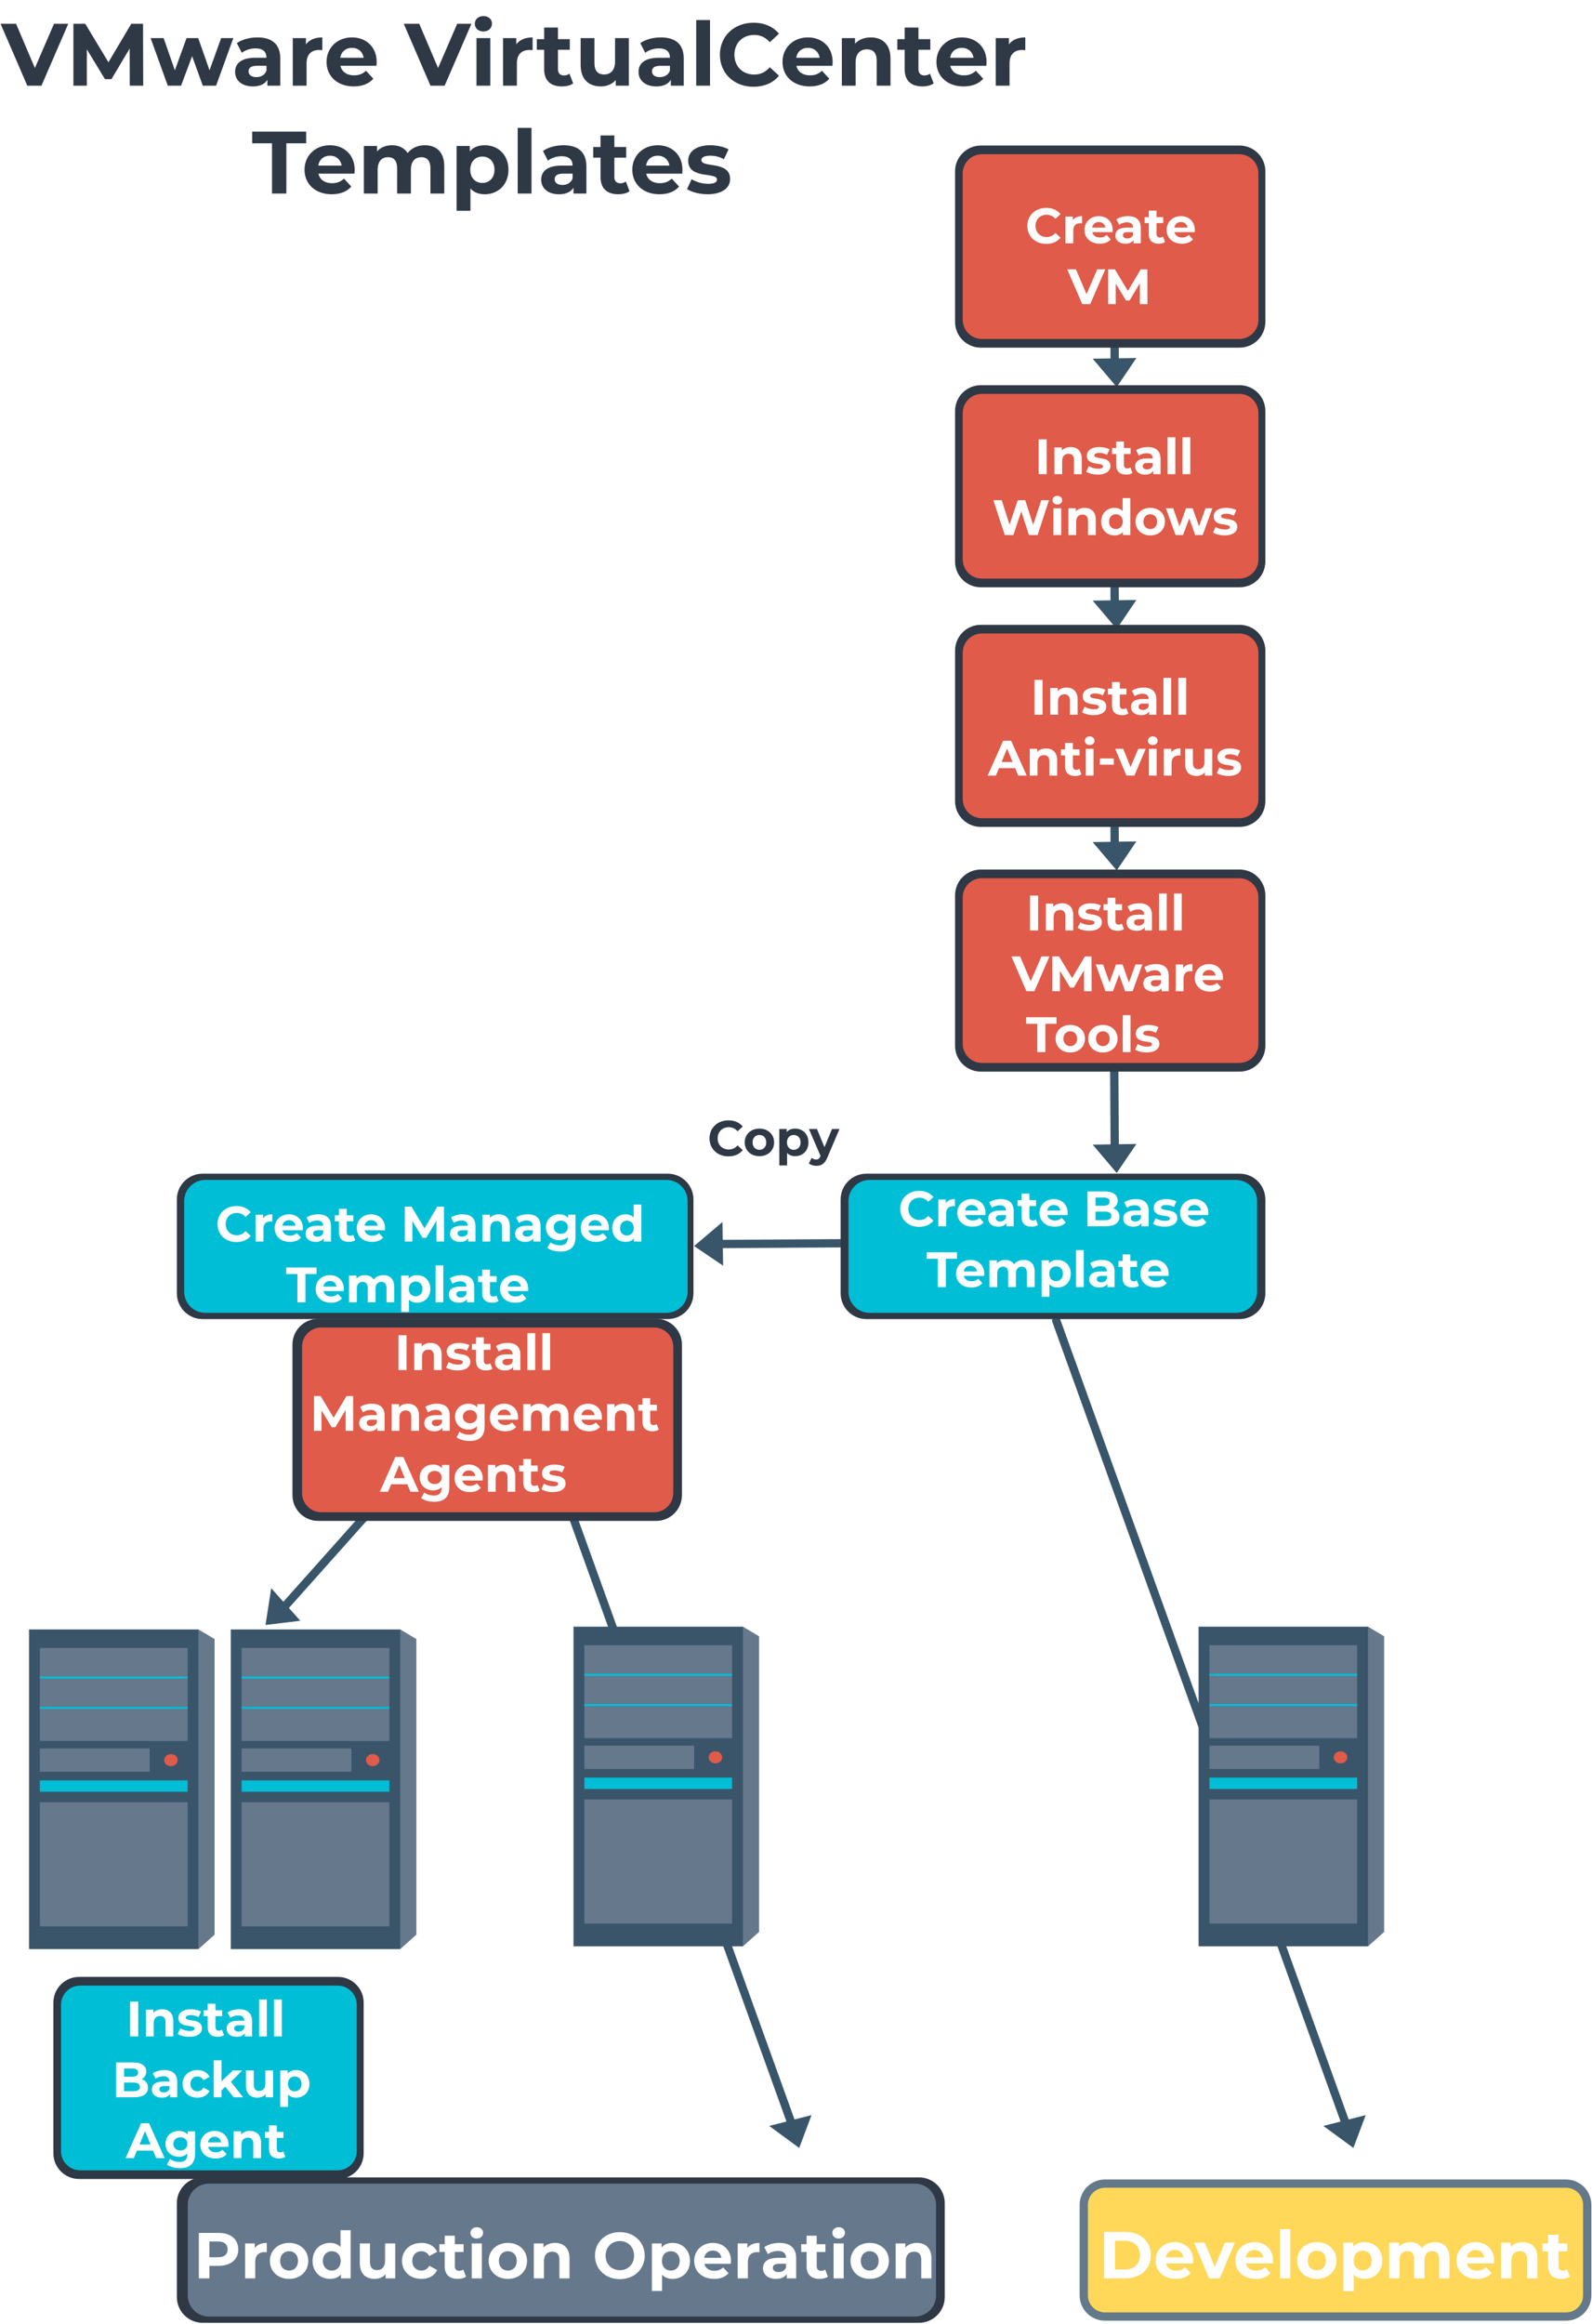 <svg width="1152" height="1681" fill="none" xmlns="http://www.w3.org/2000/svg"><path fill="#fff" d="M0 0h1152v1681H0z"/><path d="M652.758 899.012l-136.16.84" stroke="#39556A" stroke-width="6" stroke-linecap="round" stroke-linejoin="round"/><path d="M523.26 915.51l-.47-31.6-20.54 17.4 21.01 14.2z" fill="#39556A"/><path d="M764.297 955.129l211 585.001" stroke="#39556A" stroke-width="6" stroke-linecap="round" stroke-linejoin="round"/><path d="M988.247 1529.91l-30.63 7.83 21.71 15.92 8.92-23.75z" fill="#39556A"/><path d="M363.297 955.129l211 585.001" stroke="#39556A" stroke-width="6" stroke-linecap="round" stroke-linejoin="round"/><path d="M587.237 1529.91l-30.62 7.83 21.71 15.92 8.91-23.75z" fill="#39556A"/><path d="M329.978 1023.11l-127.49 142.83" stroke="#39556A" stroke-width="6" stroke-linecap="round" stroke-linejoin="round"/><path d="M217.319 1172.34l-21.06-23.57-4.13 26.6 25.19-3.03z" fill="#39556A"/><path d="M805.797 304.461l.83 136.17" stroke="#39556A" stroke-width="6" stroke-linecap="round" stroke-linejoin="round"/><path d="M822.297 433.961l-31.609.48 17.4 20.54 14.209-21.02z" fill="#39556A"/><path d="M805.797 129.461l.83 136.17" stroke="#39556A" stroke-width="6" stroke-linecap="round" stroke-linejoin="round"/><path d="M822.297 258.961l-31.609.48 17.4 20.54 14.209-21.02z" fill="#39556A"/><path d="M805.797 479.129l.83 136.16" stroke="#39556A" stroke-width="6" stroke-linecap="round" stroke-linejoin="round"/><path d="M896.988 278.621h-187.24c-10.3 0-18.65 8.35-18.65 18.65v108.88c0 10.3 8.35 18.65 18.65 18.65h187.24c10.3 0 18.65-8.35 18.65-18.65v-108.88c0-10.3-8.35-18.65-18.65-18.65z" fill="#2F3845"/><path d="M896.719 284.891h-186.18c-7.682 0-13.91 6.227-13.91 13.91v105.81c0 7.682 6.228 13.91 13.91 13.91h186.18c7.682 0 13.91-6.228 13.91-13.91v-105.81c0-7.683-6.228-13.91-13.91-13.91z" fill="#E05B49"/><path d="M896.988 105.281h-187.24c-10.3 0-18.65 8.35-18.65 18.65v108.88c0 10.3 8.35 18.65 18.65 18.65h187.24c10.3 0 18.65-8.35 18.65-18.65v-108.88c0-10.3-8.35-18.65-18.65-18.65z" fill="#2F3845"/><path d="M896.719 111.559h-186.18c-7.682 0-13.91 6.227-13.91 13.91v105.81c0 7.682 6.228 13.91 13.91 13.91h186.18c7.682 0 13.91-6.228 13.91-13.91v-105.81c0-7.683-6.228-13.91-13.91-13.91z" fill="#E05B49"/><path d="M989.918 1407.83l11.672-10.42-5.832-7.6-11.75 7.9 5.91 10.12zM989.918 1176.61l11.672 6.95-7.372 6.45-10.21-3.32 5.91-10.08z" fill="#66788C"/><path d="M1001.59 1183.56H879v213.86h122.59v-213.86z" fill="#66788C"/><path d="M989.918 1176.61h-122.59v231.23h122.59v-231.23z" fill="#3A556A"/><path d="M982.06 1190.01H875.18v67.26h106.88v-67.26z" fill="#66788C"/><path d="M982.06 1210.64H875.18v1.5h106.88v-1.5zM982.06 1232.58H875.18v1.5h106.88v-1.5z" fill="#00BED6"/><path d="M970.021 1275.48c2.695 0 4.88-1.95 4.88-4.36s-2.185-4.36-4.88-4.36c-2.696 0-4.88 1.95-4.88 4.36s2.184 4.36 4.88 4.36z" fill="#E05B4A"/><path d="M954.62 1262.71h-79.44v16.82h79.44v-16.82zM982.06 1301.6H875.18v89.72h106.88v-89.72z" fill="#66788C"/><path d="M982.06 1285.78H875.18v8.22h106.88v-8.22z" fill="#00BED6"/><path d="M537.59 1407.83l11.67-10.42-5.83-7.6-11.75 7.9 5.91 10.12zM537.59 1176.61l11.67 6.95-7.37 6.45-10.21-3.32 5.91-10.08z" fill="#66788C"/><path d="M549.27 1183.56H426.68v213.86h122.59v-213.86z" fill="#66788C"/><path d="M537.59 1176.61H415v231.23h122.59v-231.23z" fill="#3A556A"/><path d="M529.739 1190.01h-106.88v67.26h106.88v-67.26z" fill="#66788C"/><path d="M529.739 1210.64h-106.88v1.5h106.88v-1.5zM529.739 1232.58h-106.88v1.5h106.88v-1.5z" fill="#00BED6"/><path d="M517.689 1275.48c2.695 0 4.88-1.95 4.88-4.36s-2.185-4.36-4.88-4.36c-2.696 0-4.88 1.95-4.88 4.36s2.184 4.36 4.88 4.36z" fill="#E05B4A"/><path d="M502.299 1262.71h-79.44v16.82h79.44v-16.82zM529.739 1301.6h-106.88v89.72h106.88v-89.72z" fill="#66788C"/><path d="M529.739 1285.78h-106.88v8.22h106.88v-8.22z" fill="#00BED6"/><path d="M289.59 1409.83l11.67-10.42-5.83-7.6-11.75 7.9 5.91 10.12zM289.59 1178.61l11.67 6.95-7.37 6.45-10.21-3.32 5.91-10.08z" fill="#66788C"/><path d="M301.27 1185.56H178.68v213.86h122.59v-213.86z" fill="#66788C"/><path d="M289.59 1178.61H167v231.23h122.59v-231.23z" fill="#3A556A"/><path d="M281.739 1192.01h-106.88v67.26h106.88v-67.26z" fill="#66788C"/><path d="M281.739 1212.64h-106.88v1.5h106.88v-1.5zM281.739 1234.58h-106.88v1.5h106.88v-1.5z" fill="#00BED6"/><path d="M269.689 1277.48c2.695 0 4.88-1.95 4.88-4.36s-2.185-4.36-4.88-4.36c-2.696 0-4.88 1.95-4.88 4.36s2.184 4.36 4.88 4.36z" fill="#E05B4A"/><path d="M254.299 1264.71h-79.44v16.82h79.44v-16.82zM281.739 1303.6h-106.88v89.72h106.88v-89.72z" fill="#66788C"/><path d="M281.739 1287.78h-106.88v8.22h106.88v-8.22z" fill="#00BED6"/><path d="M143.59 1409.83l11.68-10.42-5.84-7.6-11.75 7.9 5.91 10.12zM143.59 1178.61l11.68 6.95-7.38 6.45-10.21-3.32 5.91-10.08z" fill="#66788C"/><path d="M155.27 1185.56H32.68v213.86h122.59v-213.86z" fill="#66788C"/><path d="M143.59 1178.61H21v231.23h122.59v-231.23z" fill="#3A556A"/><path d="M135.739 1192.01H28.859v67.26h106.88v-67.26z" fill="#66788C"/><path d="M135.739 1212.64H28.859v1.5h106.88v-1.5zM135.739 1234.58H28.859v1.5h106.88v-1.5z" fill="#00BED6"/><path d="M123.689 1277.48c2.695 0 4.88-1.95 4.88-4.36s-2.185-4.36-4.88-4.36c-2.696 0-4.88 1.95-4.88 4.36s2.184 4.36 4.88 4.36z" fill="#E05B4A"/><path d="M108.299 1264.71h-79.44v16.82h79.44v-16.82zM135.739 1303.6H28.859v89.72h106.88v-89.72z" fill="#66788C"/><path d="M135.739 1287.78H28.859v8.22h106.88v-8.22z" fill="#00BED6"/><path d="M757.048 176.432c4.392 0 8.028-1.584 10.404-4.5l-3.744-3.456c-1.692 1.98-3.816 2.988-6.336 2.988-4.716 0-8.064-3.312-8.064-8.064 0-4.752 3.348-8.064 8.064-8.064 2.52 0 4.644 1.008 6.336 2.952l3.744-3.456c-2.376-2.88-6.012-4.464-10.368-4.464-7.848 0-13.68 5.436-13.68 13.032s5.832 13.032 13.644 13.032zm19.31-17.244v-2.556h-5.364V176h5.616v-9.144c0-3.708 2.052-5.4 5.148-5.4.432 0 .792.036 1.26.072v-5.184c-2.988 0-5.292.972-6.66 2.844zm28.796 7.2c0-6.228-4.392-10.044-10.08-10.044-5.904 0-10.332 4.176-10.332 9.972 0 5.76 4.356 9.972 11.052 9.972 3.492 0 6.192-1.08 7.992-3.132l-2.988-3.24c-1.332 1.26-2.808 1.872-4.86 1.872-2.952 0-5.004-1.476-5.544-3.888h14.652c.036-.468.108-1.08.108-1.512zm-10.044-5.796c2.52 0 4.356 1.584 4.752 4.032h-9.54c.396-2.484 2.232-4.032 4.788-4.032zm21.067-4.248c-3.096 0-6.228.828-8.352 2.34l2.016 3.924c1.404-1.116 3.528-1.8 5.58-1.8 3.024 0 4.464 1.404 4.464 3.816h-4.464c-5.904 0-8.316 2.376-8.316 5.796 0 3.348 2.7 5.868 7.236 5.868 2.844 0 4.86-.936 5.904-2.7V176h5.256v-11.052c0-5.868-3.42-8.604-9.324-8.604zm-.432 16.164c-1.98 0-3.168-.936-3.168-2.34 0-1.296.828-2.268 3.456-2.268h3.852v1.98c-.648 1.764-2.268 2.628-4.14 2.628zm25.819-1.404c-.612.468-1.44.72-2.268.72-1.512 0-2.412-.9-2.412-2.556v-7.884h4.824v-4.32h-4.824v-4.716h-5.616v4.716h-2.988v4.32h2.988v7.956c0 4.608 2.664 6.948 7.236 6.948 1.728 0 3.42-.396 4.572-1.224l-1.512-3.96zm23.039-4.716c0-6.228-4.392-10.044-10.08-10.044-5.904 0-10.332 4.176-10.332 9.972 0 5.76 4.356 9.972 11.052 9.972 3.492 0 6.192-1.08 7.992-3.132l-2.988-3.24c-1.332 1.26-2.808 1.872-4.86 1.872-2.952 0-5.004-1.476-5.544-3.888h14.652c.036-.468.108-1.08.108-1.512zm-10.044-5.796c2.52 0 4.356 1.584 4.752 4.032h-9.54c.396-2.484 2.232-4.032 4.788-4.032zM794.006 194.8l-7.776 18-7.668-18h-6.3l10.872 25.2h5.76l10.908-25.2h-5.796zM830.31 220l-.072-25.2h-4.788l-9.288 15.66-9.432-15.66h-4.824V220h5.472v-14.796l7.38 12.132h2.628l7.416-12.456.036 15.12h5.472zM751.574 343h5.832v-25.2h-5.832V343zm23.188-19.656c-2.628 0-4.896.9-6.408 2.556v-2.268h-5.364V343h5.616v-9.576c0-3.564 1.944-5.22 4.644-5.22 2.484 0 3.924 1.44 3.924 4.572V343h5.616v-11.088c0-5.904-3.456-8.568-8.028-8.568zm19.635 19.944c5.796 0 9.144-2.556 9.144-6.156 0-7.632-11.7-4.428-11.7-7.74 0-1.008 1.08-1.8 3.6-1.8 1.764 0 3.672.36 5.58 1.44l1.872-3.996c-1.836-1.08-4.788-1.692-7.452-1.692-5.652 0-8.964 2.592-8.964 6.264 0 7.74 11.7 4.5 11.7 7.668 0 1.08-.972 1.764-3.564 1.764-2.376 0-5.004-.756-6.732-1.872l-1.872 4.032c1.8 1.188 5.112 2.088 8.388 2.088zm23.589-5.184c-.612.468-1.44.72-2.268.72-1.512 0-2.412-.9-2.412-2.556v-7.884h4.824v-4.32h-4.824v-4.716h-5.616v4.716h-2.988v4.32h2.988v7.956c0 4.608 2.664 6.948 7.236 6.948 1.728 0 3.42-.396 4.572-1.224l-1.512-3.96zm12.477-14.76c-3.096 0-6.228.828-8.352 2.34l2.016 3.924c1.404-1.116 3.528-1.8 5.58-1.8 3.024 0 4.464 1.404 4.464 3.816h-4.464c-5.904 0-8.316 2.376-8.316 5.796 0 3.348 2.7 5.868 7.236 5.868 2.844 0 4.86-.936 5.904-2.7V343h5.256v-11.052c0-5.868-3.42-8.604-9.324-8.604zm-.432 16.164c-1.98 0-3.168-.936-3.168-2.34 0-1.296.828-2.268 3.456-2.268h3.852v1.98c-.648 1.764-2.268 2.628-4.14 2.628zM844.869 343h5.616v-26.712h-5.616V343zm10.828 0h5.616v-26.712h-5.616V343zm-102.201 18.8l-5.868 17.856-5.76-17.856h-5.4l-5.94 17.712-5.688-17.712h-6.048l8.28 25.2h6.228l5.724-17.064L744.568 387h6.264l8.244-25.2h-5.58zm11.599 3.132c2.088 0 3.492-1.368 3.492-3.24 0-1.728-1.404-3.024-3.492-3.024s-3.492 1.368-3.492 3.132 1.404 3.132 3.492 3.132zM762.287 387h5.616v-19.368h-5.616V387zm22.6-19.656c-2.628 0-4.896.9-6.408 2.556v-2.268h-5.364V387h5.616v-9.576c0-3.564 1.944-5.22 4.644-5.22 2.484 0 3.924 1.44 3.924 4.572V387h5.616v-11.088c0-5.904-3.456-8.568-8.028-8.568zm27.442-7.056v9.396c-1.404-1.584-3.42-2.34-5.796-2.34-5.472 0-9.684 3.888-9.684 9.972s4.212 9.972 9.684 9.972c2.592 0 4.644-.828 6.048-2.52V387h5.364v-26.712h-5.616zm-4.824 22.392c-2.808 0-4.968-2.016-4.968-5.364s2.16-5.364 4.968-5.364c2.772 0 4.932 2.016 4.932 5.364s-2.16 5.364-4.932 5.364zm24.854 4.608c6.156 0 10.62-4.14 10.62-9.972s-4.464-9.972-10.62-9.972c-6.156 0-10.656 4.14-10.656 9.972s4.5 9.972 10.656 9.972zm0-4.608c-2.808 0-4.968-2.016-4.968-5.364s2.16-5.364 4.968-5.364 4.932 2.016 4.932 5.364-2.124 5.364-4.932 5.364zm39.982-15.048l-4.716 13.104-4.608-13.104h-4.752l-4.752 13.104-4.572-13.104h-5.292L850.633 387h5.4l4.5-12.024L864.889 387h5.4l7.02-19.368h-4.968zm13.814 19.656c5.796 0 9.144-2.556 9.144-6.156 0-7.632-11.7-4.428-11.7-7.74 0-1.008 1.08-1.8 3.6-1.8 1.764 0 3.672.36 5.58 1.44l1.872-3.996c-1.836-1.08-4.788-1.692-7.452-1.692-5.652 0-8.964 2.592-8.964 6.264 0 7.74 11.7 4.5 11.7 7.668 0 1.08-.972 1.764-3.564 1.764-2.376 0-5.004-.756-6.732-1.872l-1.872 4.032c1.8 1.188 5.112 2.088 8.388 2.088z" fill="#fff"/><path d="M896.988 451.949h-187.24c-10.3 0-18.65 8.35-18.65 18.65v108.88c0 10.3 8.35 18.65 18.65 18.65h187.24c10.3 0 18.65-8.35 18.65-18.65v-108.88c0-10.3-8.35-18.65-18.65-18.65z" fill="#2F3845"/><path d="M896.719 458.219h-186.18c-7.682 0-13.91 6.228-13.91 13.91v105.81c0 7.682 6.228 13.91 13.91 13.91h186.18c7.682 0 13.91-6.228 13.91-13.91v-105.81c0-7.682-6.228-13.91-13.91-13.91z" fill="#E05B49"/><path d="M896.977 848.949h-270.03c-10.3 0-18.65 8.35-18.65 18.65v67.88c0 10.3 8.35 18.65 18.65 18.65h270.03c10.3 0 18.65-8.35 18.65-18.65v-67.88c0-10.3-8.35-18.65-18.65-18.65z" fill="#2F3845"/><path d="M894.309 853.461h-265.01c-8.467 0-15.33 6.863-15.33 15.33v65.49c0 8.466 6.863 15.33 15.33 15.33h265.01c8.466 0 15.33-6.864 15.33-15.33v-65.49c0-8.467-6.864-15.33-15.33-15.33z" fill="#00BED6"/><path d="M748.574 517h5.832v-25.2h-5.832V517zm23.188-19.656c-2.628 0-4.896.9-6.408 2.556v-2.268h-5.364V517h5.616v-9.576c0-3.564 1.944-5.22 4.644-5.22 2.484 0 3.924 1.44 3.924 4.572V517h5.616v-11.088c0-5.904-3.456-8.568-8.028-8.568zm19.635 19.944c5.796 0 9.144-2.556 9.144-6.156 0-7.632-11.7-4.428-11.7-7.74 0-1.008 1.08-1.8 3.6-1.8 1.764 0 3.672.36 5.58 1.44l1.872-3.996c-1.836-1.08-4.788-1.692-7.452-1.692-5.652 0-8.964 2.592-8.964 6.264 0 7.74 11.7 4.5 11.7 7.668 0 1.08-.972 1.764-3.564 1.764-2.376 0-5.004-.756-6.732-1.872l-1.872 4.032c1.8 1.188 5.112 2.088 8.388 2.088zm23.589-5.184c-.612.468-1.44.72-2.268.72-1.512 0-2.412-.9-2.412-2.556v-7.884h4.824v-4.32h-4.824v-4.716h-5.616v4.716h-2.988v4.32h2.988v7.956c0 4.608 2.664 6.948 7.236 6.948 1.728 0 3.42-.396 4.572-1.224l-1.512-3.96zm12.477-14.76c-3.096 0-6.228.828-8.352 2.34l2.016 3.924c1.404-1.116 3.528-1.8 5.58-1.8 3.024 0 4.464 1.404 4.464 3.816h-4.464c-5.904 0-8.316 2.376-8.316 5.796 0 3.348 2.7 5.868 7.236 5.868 2.844 0 4.86-.936 5.904-2.7V517h5.256v-11.052c0-5.868-3.42-8.604-9.324-8.604zm-.432 16.164c-1.98 0-3.168-.936-3.168-2.34 0-1.296.828-2.268 3.456-2.268h3.852v1.98c-.648 1.764-2.268 2.628-4.14 2.628zM841.869 517h5.616v-26.712h-5.616V517zm10.828 0h5.616v-26.712h-5.616V517zm-115.881 44h6.12l-11.268-25.2h-5.76L714.676 561h5.976l2.232-5.4h11.7l2.232 5.4zm-12.06-9.828l3.996-9.648 3.996 9.648h-7.992zm32.171-9.828c-2.628 0-4.896.9-6.408 2.556v-2.268h-5.364V561h5.616v-9.576c0-3.564 1.944-5.22 4.644-5.22 2.484 0 3.924 1.44 3.924 4.572V561h5.616v-11.088c0-5.904-3.456-8.568-8.028-8.568zm24.098 14.76c-.612.468-1.44.72-2.268.72-1.512 0-2.412-.9-2.412-2.556v-7.884h4.824v-4.32h-4.824v-4.716h-5.616v4.716h-2.988v4.32h2.988v7.956c0 4.608 2.664 6.948 7.236 6.948 1.728 0 3.42-.396 4.572-1.224l-1.512-3.96zm7.473-17.172c2.088 0 3.492-1.368 3.492-3.24 0-1.728-1.404-3.024-3.492-3.024s-3.492 1.368-3.492 3.132 1.404 3.132 3.492 3.132zM785.69 561h5.616v-19.368h-5.616V561zm10.108-7.884h10.188v-4.5h-10.188v4.5zm27.868-11.484l-5.544 13.176-5.364-13.176h-5.796L815.098 561h5.796l8.172-19.368h-5.4zm10.5-2.7c2.088 0 3.492-1.368 3.492-3.24 0-1.728-1.404-3.024-3.492-3.024s-3.492 1.368-3.492 3.132 1.404 3.132 3.492 3.132zM831.358 561h5.616v-19.368h-5.616V561zm16.192-16.812v-2.556h-5.364V561h5.616v-9.144c0-3.708 2.052-5.4 5.148-5.4.432 0 .792.036 1.26.072v-5.184c-2.988 0-5.292.972-6.66 2.844zm24.036-2.556v9.576c0 3.564-1.872 5.22-4.464 5.22-2.484 0-3.924-1.44-3.924-4.68v-10.116h-5.616v10.944c0 5.976 3.42 8.712 8.28 8.712 2.376 0 4.536-.9 6.012-2.592V561h5.328v-19.368h-5.616zm17.335 19.656c5.796 0 9.144-2.556 9.144-6.156 0-7.632-11.7-4.428-11.7-7.74 0-1.008 1.08-1.8 3.6-1.8 1.764 0 3.672.36 5.58 1.44l1.872-3.996c-1.836-1.08-4.788-1.692-7.452-1.692-5.653 0-8.965 2.592-8.965 6.264 0 7.74 11.701 4.5 11.701 7.668 0 1.08-.972 1.764-3.564 1.764-2.376 0-5.004-.756-6.732-1.872l-1.872 4.032c1.8 1.188 5.112 2.088 8.388 2.088z" fill="#fff"/><path d="M474.817 953.93h-244.55c-10.3 0-18.65 8.349-18.65 18.65v108.88c0 10.3 8.35 18.65 18.65 18.65h244.55c10.3 0 18.65-8.35 18.65-18.65V972.58c0-10.301-8.35-18.65-18.65-18.65z" fill="#2F3845"/><path d="M473.28 960.211h-240.8c-7.682 0-13.91 6.228-13.91 13.91v105.809c0 7.68 6.228 13.91 13.91 13.91h240.8c7.683 0 13.91-6.23 13.91-13.91V974.121c0-7.682-6.227-13.91-13.91-13.91z" fill="#E05B49"/><path d="M288.355 991h5.832v-25.2h-5.832V991zm23.189-19.656c-2.628 0-4.896.9-6.408 2.556v-2.268h-5.364V991h5.616v-9.576c0-3.564 1.944-5.22 4.644-5.22 2.484 0 3.924 1.44 3.924 4.572V991h5.616v-11.088c0-5.904-3.456-8.568-8.028-8.568zm19.634 19.944c5.796 0 9.144-2.556 9.144-6.156 0-7.632-11.7-4.428-11.7-7.74 0-1.008 1.08-1.8 3.6-1.8 1.764 0 3.672.36 5.58 1.44l1.872-3.996c-1.836-1.08-4.788-1.692-7.452-1.692-5.652 0-8.964 2.592-8.964 6.264 0 7.74 11.7 4.5 11.7 7.668 0 1.08-.972 1.764-3.564 1.764-2.376 0-5.004-.756-6.732-1.872l-1.872 4.032c1.8 1.188 5.112 2.088 8.388 2.088zm23.589-5.184c-.612.468-1.44.72-2.268.72-1.512 0-2.412-.9-2.412-2.556v-7.884h4.824v-4.32h-4.824v-4.716h-5.616v4.716h-2.988v4.32h2.988v7.956c0 4.608 2.664 6.948 7.236 6.948 1.728 0 3.42-.396 4.572-1.224l-1.512-3.96zm12.477-14.76c-3.096 0-6.228.828-8.352 2.34l2.016 3.924c1.404-1.116 3.528-1.8 5.58-1.8 3.024 0 4.464 1.404 4.464 3.816h-4.464c-5.904 0-8.316 2.376-8.316 5.796 0 3.348 2.7 5.868 7.236 5.868 2.844 0 4.86-.936 5.904-2.7V991h5.256v-11.052c0-5.868-3.42-8.604-9.324-8.604zm-.432 16.164c-1.98 0-3.168-.936-3.168-2.34 0-1.296.828-2.268 3.456-2.268h3.852v1.98c-.648 1.764-2.268 2.628-4.14 2.628zM381.651 991h5.616v-26.712h-5.616V991zm10.828 0h5.616v-26.712h-5.616V991zm-136.892 44l-.072-25.2h-4.788l-9.288 15.66-9.432-15.66h-4.824v25.2h5.472v-14.8l7.38 12.14h2.628l7.416-12.46.036 15.12h5.472zm13.395-19.66c-3.096 0-6.228.83-8.352 2.34l2.016 3.93c1.404-1.12 3.528-1.8 5.58-1.8 3.024 0 4.464 1.4 4.464 3.81h-4.464c-5.904 0-8.316 2.38-8.316 5.8 0 3.35 2.7 5.87 7.236 5.87 2.844 0 4.86-.94 5.904-2.7v2.41h5.256v-11.05c0-5.87-3.42-8.61-9.324-8.61zm-.432 16.17c-1.98 0-3.168-.94-3.168-2.34 0-1.3.828-2.27 3.456-2.27h3.852v1.98c-.648 1.76-2.268 2.63-4.14 2.63zm26.611-16.17c-2.628 0-4.896.9-6.408 2.56v-2.27h-5.364V1035h5.616v-9.58c0-3.56 1.944-5.22 4.644-5.22 2.484 0 3.924 1.44 3.924 4.58V1035h5.616v-11.09c0-5.9-3.456-8.57-8.028-8.57zm20.931 0c-3.096 0-6.228.83-8.352 2.34l2.016 3.93c1.404-1.12 3.528-1.8 5.58-1.8 3.024 0 4.464 1.4 4.464 3.81h-4.464c-5.904 0-8.316 2.38-8.316 5.8 0 3.35 2.7 5.87 7.236 5.87 2.844 0 4.86-.94 5.904-2.7v2.41h5.256v-11.05c0-5.87-3.42-8.61-9.324-8.61zm-.432 16.17c-1.98 0-3.168-.94-3.168-2.34 0-1.3.828-2.27 3.456-2.27h3.852v1.98c-.648 1.76-2.268 2.63-4.14 2.63zm29.701-15.88v2.49c-1.476-1.88-3.708-2.78-6.408-2.78-5.364 0-9.684 3.71-9.684 9.36 0 5.66 4.32 9.36 9.684 9.36 2.52 0 4.644-.79 6.12-2.41v.83c0 3.49-1.728 5.29-5.688 5.29-2.484 0-5.184-.86-6.84-2.19l-2.232 4.03c2.268 1.76 5.832 2.66 9.504 2.66 6.984 0 10.872-3.31 10.872-10.51v-16.13h-5.328zm-5.292 13.83c-2.952 0-5.112-1.91-5.112-4.76 0-2.84 2.16-4.75 5.112-4.75s5.076 1.91 5.076 4.75c0 2.85-2.124 4.76-5.076 4.76zm34.819-4.07c0-6.23-4.392-10.05-10.08-10.05-5.904 0-10.332 4.18-10.332 9.98 0 5.76 4.356 9.97 11.052 9.97 3.492 0 6.192-1.08 7.992-3.13l-2.988-3.24c-1.332 1.26-2.808 1.87-4.86 1.87-2.952 0-5.004-1.48-5.544-3.89h14.652c.036-.47.108-1.08.108-1.51zm-10.044-5.8c2.52 0 4.356 1.59 4.752 4.03h-9.54c.396-2.48 2.232-4.03 4.788-4.03zm38.587-4.25c-2.916 0-5.436 1.19-6.984 3.17-1.368-2.12-3.672-3.17-6.372-3.17-2.484 0-4.644.87-6.084 2.52v-2.23h-5.364V1035h5.616v-9.72c0-3.46 1.764-5.08 4.248-5.08 2.34 0 3.672 1.44 3.672 4.58V1035h5.616v-9.72c0-3.46 1.764-5.08 4.284-5.08 2.268 0 3.672 1.44 3.672 4.58V1035h5.616v-11.09c0-5.9-3.312-8.57-7.92-8.57zm32.137 10.05c0-6.23-4.392-10.05-10.08-10.05-5.904 0-10.332 4.18-10.332 9.98 0 5.76 4.356 9.97 11.052 9.97 3.492 0 6.192-1.08 7.992-3.13l-2.988-3.24c-1.332 1.26-2.808 1.87-4.86 1.87-2.952 0-5.004-1.48-5.544-3.89h14.652c.036-.47.108-1.08.108-1.51zm-10.044-5.8c2.52 0 4.356 1.59 4.752 4.03h-9.54c.396-2.48 2.232-4.03 4.788-4.03zm25.555-4.25c-2.628 0-4.896.9-6.408 2.56v-2.27h-5.364V1035h5.616v-9.58c0-3.56 1.944-5.22 4.644-5.22 2.484 0 3.924 1.44 3.924 4.58V1035h5.616v-11.09c0-5.9-3.456-8.57-8.028-8.57zm24.098 14.76c-.612.47-1.44.72-2.268.72-1.512 0-2.412-.9-2.412-2.55v-7.89h4.824v-4.32h-4.824v-4.71h-5.616v4.71h-2.988v4.32h2.988v7.96c0 4.61 2.664 6.95 7.236 6.95 1.728 0 3.42-.4 4.572-1.23l-1.512-3.96zM296.988 1079h6.12l-11.268-25.2h-5.76l-11.232 25.2h5.976l2.232-5.4h11.7l2.232 5.4zm-12.06-9.83l3.996-9.65 3.996 9.65h-7.992zm34.875-9.54v2.49c-1.476-1.88-3.708-2.78-6.408-2.78-5.364 0-9.684 3.71-9.684 9.36 0 5.66 4.32 9.36 9.684 9.36 2.52 0 4.644-.79 6.12-2.41v.83c0 3.49-1.728 5.29-5.688 5.29-2.484 0-5.184-.86-6.84-2.19l-2.232 4.03c2.268 1.76 5.832 2.66 9.504 2.66 6.984 0 10.872-3.31 10.872-10.51v-16.13h-5.328zm-5.292 13.83c-2.952 0-5.112-1.91-5.112-4.76 0-2.84 2.16-4.75 5.112-4.75s5.076 1.91 5.076 4.75c0 2.85-2.124 4.76-5.076 4.76zm34.819-4.07c0-6.23-4.392-10.05-10.08-10.05-5.904 0-10.332 4.18-10.332 9.98 0 5.76 4.356 9.97 11.052 9.97 3.492 0 6.192-1.08 7.992-3.13l-2.988-3.24c-1.332 1.26-2.808 1.87-4.86 1.87-2.952 0-5.004-1.48-5.544-3.89h14.652c.036-.47.108-1.08.108-1.51zm-10.044-5.8c2.52 0 4.356 1.59 4.752 4.03h-9.54c.396-2.48 2.232-4.03 4.788-4.03zm25.555-4.25c-2.628 0-4.896.9-6.408 2.56v-2.27h-5.364V1079h5.616v-9.58c0-3.56 1.944-5.22 4.644-5.22 2.484 0 3.924 1.44 3.924 4.58V1079h5.616v-11.09c0-5.9-3.456-8.57-8.028-8.57zm24.098 14.76c-.612.47-1.44.72-2.268.72-1.512 0-2.412-.9-2.412-2.55v-7.89h4.824v-4.32h-4.824v-4.71h-5.616v4.71h-2.988v4.32h2.988v7.96c0 4.61 2.664 6.95 7.236 6.95 1.728 0 3.42-.4 4.572-1.23l-1.512-3.96zm11.181 5.19c5.796 0 9.144-2.56 9.144-6.16 0-7.63-11.7-4.43-11.7-7.74 0-1.01 1.08-1.8 3.6-1.8 1.764 0 3.672.36 5.58 1.44l1.872-3.99c-1.836-1.08-4.788-1.7-7.452-1.7-5.652 0-8.964 2.6-8.964 6.27 0 7.74 11.7 4.5 11.7 7.67 0 1.08-.972 1.76-3.564 1.76-2.376 0-5.004-.76-6.732-1.87l-1.872 4.03c1.8 1.19 5.112 2.09 8.388 2.09z" fill="#fff"/><path d="M244.507 1429.93H57.267c-10.3 0-18.65 8.35-18.65 18.65v108.88c0 10.3 8.35 18.65 18.65 18.65h187.24c10.3 0 18.65-8.35 18.65-18.65v-108.88c0-10.3-8.35-18.65-18.65-18.65z" fill="#2F3845"/><path d="M244.25 1436.21H58.07c-7.682 0-13.91 6.23-13.91 13.91v105.81c0 7.68 6.228 13.91 13.91 13.91h186.18c7.682 0 13.91-6.23 13.91-13.91v-105.81c0-7.68-6.228-13.91-13.91-13.91z" fill="#00BED6"/><path d="M94.183 1473h5.832v-25.2h-5.832v25.2zm23.189-19.66c-2.628 0-4.896.9-6.408 2.56v-2.27H105.6V1473h5.616v-9.58c0-3.56 1.944-5.22 4.644-5.22 2.484 0 3.924 1.44 3.924 4.58V1473h5.616v-11.09c0-5.9-3.456-8.57-8.028-8.57zm19.634 19.95c5.796 0 9.144-2.56 9.144-6.16 0-7.63-11.7-4.43-11.7-7.74 0-1.01 1.08-1.8 3.6-1.8 1.764 0 3.672.36 5.58 1.44l1.872-3.99c-1.836-1.08-4.788-1.7-7.452-1.7-5.652 0-8.964 2.6-8.964 6.27 0 7.74 11.7 4.5 11.7 7.67 0 1.08-.972 1.76-3.564 1.76-2.376 0-5.004-.76-6.732-1.87l-1.872 4.03c1.8 1.19 5.112 2.09 8.388 2.09zm23.589-5.19c-.612.47-1.44.72-2.268.72-1.512 0-2.412-.9-2.412-2.55v-7.89h4.824v-4.32h-4.824v-4.71h-5.616v4.71h-2.988v4.32h2.988v7.96c0 4.61 2.664 6.95 7.236 6.95 1.728 0 3.42-.4 4.572-1.23l-1.512-3.96zm12.477-14.76c-3.096 0-6.228.83-8.352 2.34l2.016 3.93c1.404-1.12 3.528-1.8 5.58-1.8 3.024 0 4.464 1.4 4.464 3.81h-4.464c-5.904 0-8.316 2.38-8.316 5.8 0 3.35 2.7 5.87 7.236 5.87 2.844 0 4.86-.94 5.904-2.7v2.41h5.256v-11.05c0-5.87-3.42-8.61-9.324-8.61zm-.432 16.17c-1.98 0-3.168-.94-3.168-2.34 0-1.3.828-2.27 3.456-2.27h3.852v1.98c-.648 1.76-2.268 2.63-4.14 2.63zm14.839 3.49h5.616v-26.71h-5.616V1473zm10.828 0h5.616v-26.71h-5.616V1473zm-95.815 30.9c2.052-1.08 3.348-3.03 3.348-5.55 0-3.92-3.24-6.55-9.54-6.55H83.988v25.2H97.02c6.624 0 10.08-2.52 10.08-6.88 0-3.16-1.8-5.32-4.608-6.22zm-6.912-7.71c2.844 0 4.392.97 4.392 2.95 0 1.98-1.548 2.99-4.392 2.99h-5.796v-5.94h5.796zm1.008 16.42h-6.804v-6.23h6.804c3.024 0 4.644 1.01 4.644 3.13 0 2.16-1.62 3.1-4.644 3.1zm22.343-15.27c-3.096 0-6.228.83-8.352 2.34l2.016 3.93c1.404-1.12 3.528-1.8 5.58-1.8 3.024 0 4.464 1.4 4.464 3.81h-4.464c-5.904 0-8.316 2.38-8.316 5.8 0 3.35 2.7 5.87 7.236 5.87 2.844 0 4.86-.94 5.904-2.7v2.41h5.256v-11.05c0-5.87-3.42-8.61-9.324-8.61zm-.432 16.17c-1.98 0-3.168-.94-3.168-2.34 0-1.3.828-2.27 3.456-2.27h3.852v1.98c-.648 1.76-2.268 2.63-4.14 2.63zm24.41 3.78c4.068 0 7.272-1.8 8.676-4.9l-4.356-2.37c-1.044 1.87-2.592 2.66-4.356 2.66-2.844 0-5.076-1.98-5.076-5.36 0-3.39 2.232-5.37 5.076-5.37 1.764 0 3.312.83 4.356 2.67l4.356-2.34c-1.404-3.17-4.608-4.94-8.676-4.94-6.3 0-10.8 4.14-10.8 9.98 0 5.83 4.5 9.97 10.8 9.97zm26.205-.29h6.804l-8.784-11.16 8.064-8.21h-6.696l-8.208 7.78v-15.12h-5.616V1517h5.616v-4.93l2.7-2.67 6.12 7.6zm22.874-19.37v9.58c0 3.56-1.872 5.22-4.464 5.22-2.484 0-3.924-1.44-3.924-4.68v-10.12h-5.616v10.95c0 5.97 3.42 8.71 8.28 8.71 2.376 0 4.536-.9 6.012-2.59v2.3h5.328v-19.37h-5.616zm22.267-.29c-2.592 0-4.68.83-6.084 2.52v-2.23h-5.364v26.35h5.616v-9.03c1.44 1.58 3.42 2.34 5.832 2.34 5.436 0 9.648-3.89 9.648-9.97 0-6.09-4.212-9.98-9.648-9.98zm-.972 15.34c-2.808 0-4.932-2.02-4.932-5.36 0-3.35 2.124-5.37 4.932-5.37 2.808 0 4.932 2.02 4.932 5.37 0 3.34-2.124 5.36-4.932 5.36zM113.011 1561h6.12l-11.268-25.2h-5.76L90.871 1561h5.976l2.232-5.4h11.7l2.232 5.4zm-12.06-9.83l3.996-9.65 3.996 9.65h-7.992zm34.875-9.54v2.49c-1.476-1.88-3.708-2.78-6.408-2.78-5.364 0-9.684 3.71-9.684 9.36 0 5.66 4.32 9.36 9.684 9.36 2.52 0 4.644-.79 6.12-2.41v.83c0 3.49-1.728 5.29-5.688 5.29-2.484 0-5.184-.86-6.84-2.19l-2.232 4.03c2.268 1.76 5.832 2.66 9.504 2.66 6.984 0 10.872-3.31 10.872-10.51v-16.13h-5.328zm-5.292 13.83c-2.952 0-5.112-1.91-5.112-4.76 0-2.84 2.16-4.75 5.112-4.75s5.076 1.91 5.076 4.75c0 2.85-2.124 4.76-5.076 4.76zm34.819-4.07c0-6.23-4.392-10.05-10.08-10.05-5.904 0-10.332 4.18-10.332 9.98 0 5.76 4.356 9.97 11.052 9.97 3.492 0 6.192-1.08 7.992-3.13l-2.988-3.24c-1.332 1.26-2.808 1.87-4.86 1.87-2.952 0-5.004-1.48-5.544-3.89h14.652c.036-.47.108-1.08.108-1.51zm-10.044-5.8c2.52 0 4.356 1.59 4.752 4.03h-9.54c.396-2.48 2.232-4.03 4.788-4.03zm25.555-4.25c-2.628 0-4.896.9-6.408 2.56v-2.27h-5.364V1561h5.616v-9.58c0-3.56 1.944-5.22 4.644-5.22 2.484 0 3.924 1.44 3.924 4.58V1561h5.616v-11.09c0-5.9-3.456-8.57-8.028-8.57zm24.099 14.76c-.612.47-1.44.72-2.268.72-1.512 0-2.412-.9-2.412-2.55v-7.89h4.824v-4.32h-4.824v-4.71h-5.616v4.71h-2.988v4.32h2.988v7.96c0 4.61 2.664 6.95 7.236 6.95 1.728 0 3.42-.4 4.572-1.23l-1.512-3.96zM665.048 887.432c4.392 0 8.028-1.584 10.404-4.5l-3.744-3.456c-1.692 1.98-3.816 2.988-6.336 2.988-4.716 0-8.064-3.312-8.064-8.064 0-4.752 3.348-8.064 8.064-8.064 2.52 0 4.644 1.008 6.336 2.952l3.744-3.456c-2.376-2.88-6.012-4.464-10.368-4.464-7.848 0-13.68 5.436-13.68 13.032s5.832 13.032 13.644 13.032zm19.31-17.244v-2.556h-5.364V887h5.616v-9.144c0-3.708 2.052-5.4 5.148-5.4.432 0 .792.036 1.26.072v-5.184c-2.988 0-5.292.972-6.66 2.844zm28.796 7.2c0-6.228-4.392-10.044-10.08-10.044-5.904 0-10.332 4.176-10.332 9.972 0 5.76 4.356 9.972 11.052 9.972 3.492 0 6.192-1.08 7.992-3.132l-2.988-3.24c-1.332 1.26-2.808 1.872-4.86 1.872-2.952 0-5.004-1.476-5.544-3.888h14.652c.036-.468.108-1.08.108-1.512zm-10.044-5.796c2.52 0 4.356 1.584 4.752 4.032h-9.54c.396-2.484 2.232-4.032 4.788-4.032zm21.067-4.248c-3.096 0-6.228.828-8.352 2.34l2.016 3.924c1.404-1.116 3.528-1.8 5.58-1.8 3.024 0 4.464 1.404 4.464 3.816h-4.464c-5.904 0-8.316 2.376-8.316 5.796 0 3.348 2.7 5.868 7.236 5.868 2.844 0 4.86-.936 5.904-2.7V887h5.256v-11.052c0-5.868-3.42-8.604-9.324-8.604zm-.432 16.164c-1.98 0-3.168-.936-3.168-2.34 0-1.296.828-2.268 3.456-2.268h3.852v1.98c-.648 1.764-2.268 2.628-4.14 2.628zm25.819-1.404c-.612.468-1.44.72-2.268.72-1.512 0-2.412-.9-2.412-2.556v-7.884h4.824v-4.32h-4.824v-4.716h-5.616v4.716h-2.988v4.32h2.988v7.956c0 4.608 2.664 6.948 7.236 6.948 1.728 0 3.42-.396 4.572-1.224l-1.512-3.96zm23.039-4.716c0-6.228-4.392-10.044-10.08-10.044-5.904 0-10.332 4.176-10.332 9.972 0 5.76 4.356 9.972 11.052 9.972 3.492 0 6.192-1.08 7.992-3.132l-2.988-3.24c-1.332 1.26-2.808 1.872-4.86 1.872-2.952 0-5.004-1.476-5.544-3.888h14.652c.036-.468.108-1.08.108-1.512zm-10.044-5.796c2.52 0 4.356 1.584 4.752 4.032h-9.54c.396-2.484 2.232-4.032 4.788-4.032zm42.878 2.304c2.052-1.08 3.348-3.024 3.348-5.544 0-3.924-3.24-6.552-9.54-6.552h-12.312V887h13.032c6.624 0 10.08-2.52 10.08-6.876 0-3.168-1.8-5.328-4.608-6.228zm-6.912-7.704c2.844 0 4.392.972 4.392 2.952s-1.548 2.988-4.392 2.988h-5.796v-5.94h5.796zm1.008 16.416h-6.804v-6.228h6.804c3.024 0 4.644 1.008 4.644 3.132 0 2.16-1.62 3.096-4.644 3.096zm22.344-15.264c-3.096 0-6.228.828-8.352 2.34l2.016 3.924c1.404-1.116 3.528-1.8 5.58-1.8 3.024 0 4.464 1.404 4.464 3.816h-4.464c-5.904 0-8.316 2.376-8.316 5.796 0 3.348 2.7 5.868 7.236 5.868 2.844 0 4.86-.936 5.904-2.7V887h5.256v-11.052c0-5.868-3.42-8.604-9.324-8.604zm-.432 16.164c-1.98 0-3.168-.936-3.168-2.34 0-1.296.828-2.268 3.456-2.268h3.852v1.98c-.648 1.764-2.268 2.628-4.14 2.628zm21.354 3.78c5.796 0 9.144-2.556 9.144-6.156 0-7.632-11.7-4.428-11.7-7.74 0-1.008 1.08-1.8 3.6-1.8 1.764 0 3.672.36 5.58 1.44l1.872-3.996c-1.836-1.08-4.788-1.692-7.452-1.692-5.652 0-8.964 2.592-8.964 6.264 0 7.74 11.7 4.5 11.7 7.668 0 1.08-.972 1.764-3.564 1.764-2.376 0-5.004-.756-6.732-1.872l-1.872 4.032c1.8 1.188 5.112 2.088 8.388 2.088zm31.581-9.9c0-6.228-4.392-10.044-10.08-10.044-5.904 0-10.332 4.176-10.332 9.972 0 5.76 4.356 9.972 11.052 9.972 3.492 0 6.192-1.08 7.992-3.132l-2.988-3.24c-1.332 1.26-2.808 1.872-4.86 1.872-2.952 0-5.004-1.476-5.544-3.888h14.652c.036-.468.108-1.08.108-1.512zm-10.044-5.796c2.52 0 4.356 1.584 4.752 4.032h-9.54c.396-2.484 2.232-4.032 4.788-4.032zM678.599 931h5.832v-20.448h8.064V905.8h-21.96v4.752h8.064V931zm33.641-9.612c0-6.228-4.392-10.044-10.08-10.044-5.904 0-10.332 4.176-10.332 9.972 0 5.76 4.356 9.972 11.052 9.972 3.492 0 6.192-1.08 7.992-3.132l-2.988-3.24c-1.332 1.26-2.808 1.872-4.86 1.872-2.952 0-5.004-1.476-5.544-3.888h14.652c.036-.468.108-1.08.108-1.512zm-10.044-5.796c2.52 0 4.356 1.584 4.752 4.032h-9.54c.396-2.484 2.232-4.032 4.788-4.032zm38.587-4.248c-2.916 0-5.436 1.188-6.984 3.168-1.368-2.124-3.672-3.168-6.372-3.168-2.484 0-4.644.864-6.084 2.52v-2.232h-5.364V931h5.616v-9.72c0-3.456 1.764-5.076 4.248-5.076 2.34 0 3.672 1.44 3.672 4.572V931h5.616v-9.72c0-3.456 1.764-5.076 4.284-5.076 2.268 0 3.672 1.44 3.672 4.572V931h5.616v-11.088c0-5.904-3.312-8.568-7.92-8.568zm24.402 0c-2.592 0-4.68.828-6.084 2.52v-2.232h-5.364v26.352h5.616v-9.036c1.44 1.584 3.42 2.34 5.832 2.34 5.436 0 9.648-3.888 9.648-9.972s-4.212-9.972-9.648-9.972zm-.972 15.336c-2.808 0-4.932-2.016-4.932-5.364s2.124-5.364 4.932-5.364c2.808 0 4.932 2.016 4.932 5.364s-2.124 5.364-4.932 5.364zm14.379 4.32h5.616v-26.712h-5.616V931zm18.64-19.656c-3.096 0-6.228.828-8.352 2.34l2.016 3.924c1.404-1.116 3.528-1.8 5.58-1.8 3.024 0 4.464 1.404 4.464 3.816h-4.464c-5.904 0-8.316 2.376-8.316 5.796 0 3.348 2.7 5.868 7.236 5.868 2.844 0 4.86-.936 5.904-2.7V931h5.256v-11.052c0-5.868-3.42-8.604-9.324-8.604zm-.432 16.164c-1.98 0-3.168-.936-3.168-2.34 0-1.296.828-2.268 3.456-2.268h3.852v1.98c-.648 1.764-2.268 2.628-4.14 2.628zm25.819-1.404c-.612.468-1.44.72-2.268.72-1.512 0-2.412-.9-2.412-2.556v-7.884h4.824v-4.32h-4.824v-4.716h-5.616v4.716h-2.988v4.32h2.988v7.956c0 4.608 2.664 6.948 7.236 6.948 1.728 0 3.42-.396 4.572-1.224l-1.512-3.96zm23.039-4.716c0-6.228-4.392-10.044-10.08-10.044-5.904 0-10.332 4.176-10.332 9.972 0 5.76 4.356 9.972 11.052 9.972 3.492 0 6.192-1.08 7.992-3.132l-2.988-3.24c-1.332 1.26-2.808 1.872-4.86 1.872-2.952 0-5.004-1.476-5.544-3.888h14.652c.036-.468.108-1.08.108-1.512zm-10.044-5.796c2.52 0 4.356 1.584 4.752 4.032h-9.54c.396-2.484 2.232-4.032 4.788-4.032z" fill="#fff"/><path d="M527.048 836.432c4.392 0 8.028-1.584 10.404-4.5l-3.744-3.456c-1.692 1.98-3.816 2.988-6.336 2.988-4.716 0-8.064-3.312-8.064-8.064 0-4.752 3.348-8.064 8.064-8.064 2.52 0 4.644 1.008 6.336 2.952l3.744-3.456c-2.376-2.88-6.012-4.464-10.368-4.464-7.848 0-13.68 5.436-13.68 13.032s5.832 13.032 13.644 13.032zm22.494-.144c6.156 0 10.62-4.14 10.62-9.972s-4.464-9.972-10.62-9.972c-6.156 0-10.656 4.14-10.656 9.972s4.5 9.972 10.656 9.972zm0-4.608c-2.808 0-4.968-2.016-4.968-5.364s2.16-5.364 4.968-5.364 4.932 2.016 4.932 5.364-2.124 5.364-4.932 5.364zm25.822-15.336c-2.592 0-4.68.828-6.084 2.52v-2.232h-5.364v26.352h5.616v-9.036c1.44 1.584 3.42 2.34 5.832 2.34 5.436 0 9.648-3.888 9.648-9.972s-4.212-9.972-9.648-9.972zm-.972 15.336c-2.808 0-4.932-2.016-4.932-5.364s2.124-5.364 4.932-5.364c2.808 0 4.932 2.016 4.932 5.364s-2.124 5.364-4.932 5.364zm27.676-15.048l-5.472 13.14-5.436-13.14h-5.796l8.388 19.512-.072.18c-.756 1.728-1.62 2.412-3.168 2.412-1.116 0-2.304-.468-3.168-1.224l-2.052 3.996c1.26 1.116 3.42 1.764 5.4 1.764 3.492 0 6.156-1.404 8.028-6.084l8.748-20.556h-5.4zM483.149 848.949h-336.53c-10.3 0-18.65 8.35-18.65 18.65v67.88c0 10.3 8.35 18.65 18.65 18.65h336.53c10.3 0 18.65-8.35 18.65-18.65v-67.88c0-10.3-8.35-18.65-18.65-18.65z" fill="#2F3845"/><path d="M482.237 853.461h-333.63c-8.466 0-15.33 6.863-15.33 15.33v65.49c0 8.466 6.864 15.33 15.33 15.33h333.63c8.467 0 15.33-6.864 15.33-15.33v-65.49c0-8.467-6.863-15.33-15.33-15.33z" fill="#00BED6"/><path d="M171.048 898.432c4.392 0 8.028-1.584 10.404-4.5l-3.744-3.456c-1.692 1.98-3.816 2.988-6.336 2.988-4.716 0-8.064-3.312-8.064-8.064 0-4.752 3.348-8.064 8.064-8.064 2.52 0 4.644 1.008 6.336 2.952l3.744-3.456c-2.376-2.88-6.012-4.464-10.368-4.464-7.848 0-13.68 5.436-13.68 13.032s5.832 13.032 13.644 13.032zm19.31-17.244v-2.556h-5.364V898h5.616v-9.144c0-3.708 2.052-5.4 5.148-5.4.432 0 .792.036 1.26.072v-5.184c-2.988 0-5.292.972-6.66 2.844zm28.796 7.2c0-6.228-4.392-10.044-10.08-10.044-5.904 0-10.332 4.176-10.332 9.972 0 5.76 4.356 9.972 11.052 9.972 3.492 0 6.192-1.08 7.992-3.132l-2.988-3.24c-1.332 1.26-2.808 1.872-4.86 1.872-2.952 0-5.004-1.476-5.544-3.888h14.652c.036-.468.108-1.08.108-1.512zm-10.044-5.796c2.52 0 4.356 1.584 4.752 4.032h-9.54c.396-2.484 2.232-4.032 4.788-4.032zm21.067-4.248c-3.096 0-6.228.828-8.352 2.34l2.016 3.924c1.404-1.116 3.528-1.8 5.58-1.8 3.024 0 4.464 1.404 4.464 3.816h-4.464c-5.904 0-8.316 2.376-8.316 5.796 0 3.348 2.7 5.868 7.236 5.868 2.844 0 4.86-.936 5.904-2.7V898h5.256v-11.052c0-5.868-3.42-8.604-9.324-8.604zm-.432 16.164c-1.98 0-3.168-.936-3.168-2.34 0-1.296.828-2.268 3.456-2.268h3.852v1.98c-.648 1.764-2.268 2.628-4.14 2.628zm25.819-1.404c-.612.468-1.44.72-2.268.72-1.512 0-2.412-.9-2.412-2.556v-7.884h4.824v-4.32h-4.824v-4.716h-5.616v4.716h-2.988v4.32h2.988v7.956c0 4.608 2.664 6.948 7.236 6.948 1.728 0 3.42-.396 4.572-1.224l-1.512-3.96zm23.039-4.716c0-6.228-4.392-10.044-10.08-10.044-5.904 0-10.332 4.176-10.332 9.972 0 5.76 4.356 9.972 11.052 9.972 3.492 0 6.192-1.08 7.992-3.132l-2.988-3.24c-1.332 1.26-2.808 1.872-4.86 1.872-2.952 0-5.004-1.476-5.544-3.888h14.652c.036-.468.108-1.08.108-1.512zm-10.044-5.796c2.52 0 4.356 1.584 4.752 4.032h-9.54c.396-2.484 2.232-4.032 4.788-4.032zM321.337 898l-.072-25.2h-4.788l-9.288 15.66-9.432-15.66h-4.824V898h5.472v-14.796l7.38 12.132h2.628l7.416-12.456.036 15.12h5.472zm13.395-19.656c-3.096 0-6.228.828-8.352 2.34l2.016 3.924c1.404-1.116 3.528-1.8 5.58-1.8 3.024 0 4.464 1.404 4.464 3.816h-4.464c-5.904 0-8.316 2.376-8.316 5.796 0 3.348 2.7 5.868 7.236 5.868 2.844 0 4.86-.936 5.904-2.7V898h5.256v-11.052c0-5.868-3.42-8.604-9.324-8.604zm-.432 16.164c-1.98 0-3.168-.936-3.168-2.34 0-1.296.828-2.268 3.456-2.268h3.852v1.98c-.648 1.764-2.268 2.628-4.14 2.628zm26.611-16.164c-2.628 0-4.896.9-6.408 2.556v-2.268h-5.364V898h5.616v-9.576c0-3.564 1.944-5.22 4.644-5.22 2.484 0 3.924 1.44 3.924 4.572V898h5.616v-11.088c0-5.904-3.456-8.568-8.028-8.568zm20.931 0c-3.096 0-6.228.828-8.352 2.34l2.016 3.924c1.404-1.116 3.528-1.8 5.58-1.8 3.024 0 4.464 1.404 4.464 3.816h-4.464c-5.904 0-8.316 2.376-8.316 5.796 0 3.348 2.7 5.868 7.236 5.868 2.844 0 4.86-.936 5.904-2.7V898h5.256v-11.052c0-5.868-3.42-8.604-9.324-8.604zm-.432 16.164c-1.98 0-3.168-.936-3.168-2.34 0-1.296.828-2.268 3.456-2.268h3.852v1.98c-.648 1.764-2.268 2.628-4.14 2.628zm29.701-15.876v2.484c-1.476-1.872-3.708-2.772-6.408-2.772-5.364 0-9.684 3.708-9.684 9.36 0 5.652 4.32 9.36 9.684 9.36 2.52 0 4.644-.792 6.12-2.412v.828c0 3.492-1.728 5.292-5.688 5.292-2.484 0-5.184-.864-6.84-2.196l-2.232 4.032c2.268 1.764 5.832 2.664 9.504 2.664 6.984 0 10.872-3.312 10.872-10.512v-16.128h-5.328zm-5.292 13.824c-2.952 0-5.112-1.908-5.112-4.752s2.16-4.752 5.112-4.752 5.076 1.908 5.076 4.752-2.124 4.752-5.076 4.752zm34.819-4.068c0-6.228-4.392-10.044-10.08-10.044-5.904 0-10.332 4.176-10.332 9.972 0 5.76 4.356 9.972 11.052 9.972 3.492 0 6.192-1.08 7.992-3.132l-2.988-3.24c-1.332 1.26-2.808 1.872-4.86 1.872-2.952 0-5.004-1.476-5.544-3.888h14.652c.036-.468.108-1.08.108-1.512zm-10.044-5.796c2.52 0 4.356 1.584 4.752 4.032h-9.54c.396-2.484 2.232-4.032 4.788-4.032zm27.895-11.304v9.396c-1.404-1.584-3.42-2.34-5.796-2.34-5.472 0-9.684 3.888-9.684 9.972s4.212 9.972 9.684 9.972c2.592 0 4.644-.828 6.048-2.52V898h5.364v-26.712h-5.616zm-4.824 22.392c-2.808 0-4.968-2.016-4.968-5.364s2.16-5.364 4.968-5.364c2.772 0 4.932 2.016 4.932 5.364s-2.16 5.364-4.932 5.364zM215.185 942h5.832v-20.448h8.064V916.8h-21.96v4.752h8.064V942zm33.641-9.612c0-6.228-4.392-10.044-10.08-10.044-5.904 0-10.332 4.176-10.332 9.972 0 5.76 4.356 9.972 11.052 9.972 3.492 0 6.192-1.08 7.992-3.132l-2.988-3.24c-1.332 1.26-2.808 1.872-4.86 1.872-2.952 0-5.004-1.476-5.544-3.888h14.652c.036-.468.108-1.08.108-1.512zm-10.044-5.796c2.52 0 4.356 1.584 4.752 4.032h-9.54c.396-2.484 2.232-4.032 4.788-4.032zm38.587-4.248c-2.916 0-5.436 1.188-6.984 3.168-1.368-2.124-3.672-3.168-6.372-3.168-2.484 0-4.644.864-6.084 2.52v-2.232h-5.364V942h5.616v-9.72c0-3.456 1.764-5.076 4.248-5.076 2.34 0 3.672 1.44 3.672 4.572V942h5.616v-9.72c0-3.456 1.764-5.076 4.284-5.076 2.268 0 3.672 1.44 3.672 4.572V942h5.616v-11.088c0-5.904-3.312-8.568-7.92-8.568zm24.401 0c-2.592 0-4.68.828-6.084 2.52v-2.232h-5.364v26.352h5.616v-9.036c1.44 1.584 3.42 2.34 5.832 2.34 5.436 0 9.648-3.888 9.648-9.972s-4.212-9.972-9.648-9.972zm-.972 15.336c-2.808 0-4.932-2.016-4.932-5.364s2.124-5.364 4.932-5.364c2.808 0 4.932 2.016 4.932 5.364s-2.124 5.364-4.932 5.364zm14.38 4.32h5.616v-26.712h-5.616V942zm18.64-19.656c-3.096 0-6.228.828-8.352 2.34l2.016 3.924c1.404-1.116 3.528-1.8 5.58-1.8 3.024 0 4.464 1.404 4.464 3.816h-4.464c-5.904 0-8.316 2.376-8.316 5.796 0 3.348 2.7 5.868 7.236 5.868 2.844 0 4.86-.936 5.904-2.7V942h5.256v-11.052c0-5.868-3.42-8.604-9.324-8.604zm-.432 16.164c-1.98 0-3.168-.936-3.168-2.34 0-1.296.828-2.268 3.456-2.268h3.852v1.98c-.648 1.764-2.268 2.628-4.14 2.628zm25.819-1.404c-.612.468-1.44.72-2.268.72-1.512 0-2.412-.9-2.412-2.556v-7.884h4.824v-4.32h-4.824v-4.716h-5.616v4.716h-2.988v4.32h2.988v7.956c0 4.608 2.664 6.948 7.236 6.948 1.728 0 3.42-.396 4.572-1.224l-1.512-3.96zm23.039-4.716c0-6.228-4.392-10.044-10.08-10.044-5.904 0-10.332 4.176-10.332 9.972 0 5.76 4.356 9.972 11.052 9.972 3.492 0 6.192-1.08 7.992-3.132l-2.988-3.24c-1.332 1.26-2.808 1.872-4.86 1.872-2.952 0-5.004-1.476-5.544-3.888h14.652c.036-.468.108-1.08.108-1.512zm-10.044-5.796c2.52 0 4.356 1.584 4.752 4.032h-9.54c.396-2.484 2.232-4.032 4.788-4.032z" fill="#fff"/><path d="M664.989 1574.95h-518.37c-10.3 0-18.65 8.35-18.65 18.65v67.88c0 10.3 8.35 18.65 18.65 18.65h518.37c10.3 0 18.65-8.35 18.65-18.65v-67.88c0-10.3-8.35-18.65-18.65-18.65z" fill="#2F3845"/><path d="M662.017 1579.46h-510.82c-8.466 0-15.33 6.86-15.33 15.33v65.49c0 8.47 6.864 15.33 15.33 15.33h510.82c8.467 0 15.33-6.86 15.33-15.33v-65.49c0-8.47-6.863-15.33-15.33-15.33z" fill="#66788C"/><path d="M158.142 1615.1h-14.241v32.9h7.614v-9.07h6.627c8.789 0 14.288-4.56 14.288-11.89 0-7.38-5.499-11.94-14.288-11.94zm-.423 17.62h-6.204v-11.42h6.204c4.653 0 7.003 2.12 7.003 5.74 0 3.57-2.35 5.68-7.003 5.68zm26.633-6.67v-3.34h-7.003V1648h7.332v-11.94c0-4.84 2.679-7.05 6.721-7.05.564 0 1.034.05 1.645.1v-6.77c-3.901 0-6.909 1.27-8.695 3.71zm24.857 22.33c8.037 0 13.865-5.41 13.865-13.02 0-7.62-5.828-13.02-13.865-13.02-8.037 0-13.912 5.4-13.912 13.02 0 7.61 5.875 13.02 13.912 13.02zm0-6.02c-3.666 0-6.486-2.63-6.486-7s2.82-7.01 6.486-7.01 6.439 2.64 6.439 7.01c0 4.37-2.773 7-6.439 7zm37.19-29.23v12.26c-1.833-2.07-4.465-3.05-7.567-3.05-7.144 0-12.643 5.07-12.643 13.02 0 7.94 5.499 13.02 12.643 13.02 3.384 0 6.063-1.09 7.896-3.29v2.91h7.003v-34.87h-7.332zm-6.298 29.23c-3.666 0-6.486-2.63-6.486-7s2.82-7.01 6.486-7.01c3.619 0 6.439 2.64 6.439 7.01 0 4.37-2.82 7-6.439 7zm38.558-19.65v12.51c0 4.65-2.444 6.81-5.828 6.81-3.243 0-5.123-1.88-5.123-6.11v-13.21h-7.332V1637c0 7.8 4.465 11.38 10.81 11.38 3.102 0 5.922-1.18 7.849-3.39v3.01h6.956v-25.29h-7.332zm26.344 25.67c5.311 0 9.494-2.35 11.327-6.4l-5.687-3.1c-1.363 2.45-3.384 3.48-5.687 3.48-3.713 0-6.627-2.59-6.627-7 0-4.42 2.914-7.01 6.627-7.01 2.303 0 4.324 1.08 5.687 3.48l5.687-3.05c-1.833-4.14-6.016-6.44-11.327-6.44-8.225 0-14.1 5.4-14.1 13.02 0 7.61 5.875 13.02 14.1 13.02zm30.251-6.77c-.799.61-1.88.94-2.961.94-1.974 0-3.149-1.18-3.149-3.34v-10.29h6.298v-5.64h-6.298v-6.16h-7.332v6.16h-3.901v5.64h3.901v10.38c0 6.02 3.478 9.08 9.447 9.08 2.256 0 4.465-.52 5.969-1.6l-1.974-5.17zm9.756-22.42c2.726 0 4.559-1.79 4.559-4.23 0-2.26-1.833-3.95-4.559-3.95s-4.559 1.79-4.559 4.09 1.833 4.09 4.559 4.09zm-3.666 28.81h7.332v-25.29h-7.332V1648zm26.169.38c8.037 0 13.865-5.41 13.865-13.02 0-7.62-5.828-13.02-13.865-13.02-8.037 0-13.912 5.4-13.912 13.02 0 7.61 5.875 13.02 13.912 13.02zm0-6.02c-3.666 0-6.486-2.63-6.486-7s2.82-7.01 6.486-7.01 6.439 2.64 6.439 7.01c0 4.37-2.773 7-6.439 7zm34.135-20.02c-3.431 0-6.392 1.17-8.366 3.33v-2.96h-7.003V1648h7.332v-12.5c0-4.66 2.538-6.82 6.063-6.82 3.243 0 5.123 1.88 5.123 5.97V1648h7.332v-14.48c0-7.7-4.512-11.18-10.481-11.18zm46.887 26.22c10.34 0 18.001-7.19 18.001-17.01s-7.661-17.01-18.001-17.01c-10.387 0-18.001 7.23-18.001 17.01 0 9.78 7.614 17.01 18.001 17.01zm0-6.48c-5.875 0-10.293-4.28-10.293-10.53 0-6.25 4.418-10.53 10.293-10.53 5.875 0 10.293 4.28 10.293 10.53 0 6.25-4.418 10.53-10.293 10.53zm38.152-19.74c-3.384 0-6.11 1.08-7.943 3.29v-2.92h-7.003v34.41h7.332v-11.8c1.88 2.07 4.465 3.06 7.614 3.06 7.097 0 12.596-5.08 12.596-13.02 0-7.95-5.499-13.02-12.596-13.02zm-1.269 20.02c-3.666 0-6.439-2.63-6.439-7s2.773-7.01 6.439-7.01 6.439 2.64 6.439 7.01c0 4.37-2.773 7-6.439 7zm43.543-6.91c0-8.13-5.734-13.11-13.16-13.11-7.708 0-13.489 5.45-13.489 13.02 0 7.52 5.687 13.02 14.429 13.02 4.559 0 8.084-1.41 10.434-4.09l-3.901-4.23c-1.739 1.64-3.666 2.44-6.345 2.44-3.854 0-6.533-1.93-7.238-5.08h19.129c.047-.61.141-1.41.141-1.97zm-13.113-7.57c3.29 0 5.687 2.07 6.204 5.27h-12.455c.517-3.25 2.914-5.27 6.251-5.27zm24.997-1.83v-3.34h-7.003V1648h7.332v-11.94c0-4.84 2.679-7.05 6.721-7.05.564 0 1.034.05 1.645.1v-6.77c-3.901 0-6.909 1.27-8.695 3.71zm23.116-3.71c-4.042 0-8.131 1.08-10.904 3.05l2.632 5.13c1.833-1.46 4.606-2.35 7.285-2.35 3.948 0 5.828 1.83 5.828 4.98h-5.828c-7.708 0-10.857 3.1-10.857 7.56 0 4.38 3.525 7.67 9.447 7.67 3.713 0 6.345-1.23 7.708-3.53v3.15h6.862v-14.43c0-7.66-4.465-11.23-12.173-11.23zm-.564 21.1c-2.585 0-4.136-1.22-4.136-3.05 0-1.7 1.081-2.97 4.512-2.97h5.029v2.59c-.846 2.3-2.961 3.43-5.405 3.43zm33.708-1.83c-.799.61-1.88.94-2.961.94-1.974 0-3.149-1.18-3.149-3.34v-10.29h6.298v-5.64h-6.298v-6.16h-7.332v6.16h-3.901v5.64h3.901v10.38c0 6.02 3.478 9.08 9.447 9.08 2.256 0 4.465-.52 5.969-1.6l-1.974-5.17zm9.756-22.42c2.726 0 4.559-1.79 4.559-4.23 0-2.26-1.833-3.95-4.559-3.95s-4.559 1.79-4.559 4.09 1.833 4.09 4.559 4.09zm-3.666 28.81h7.332v-25.29h-7.332V1648zm26.168.38c8.037 0 13.865-5.41 13.865-13.02 0-7.62-5.828-13.02-13.865-13.02-8.037 0-13.912 5.4-13.912 13.02 0 7.61 5.875 13.02 13.912 13.02zm0-6.02c-3.666 0-6.486-2.63-6.486-7s2.82-7.01 6.486-7.01 6.439 2.64 6.439 7.01c0 4.37-2.773 7-6.439 7zm34.135-20.02c-3.431 0-6.392 1.17-8.366 3.33v-2.96h-7.003V1648h7.332v-12.5c0-4.66 2.538-6.82 6.063-6.82 3.243 0 5.123 1.88 5.123 5.97V1648h7.332v-14.48c0-7.7-4.512-11.18-10.481-11.18z" fill="#fff"/><path d="M1133.21 1579.46H799.58c-8.467 0-15.33 6.86-15.33 15.33v65.49c0 8.47 6.863 15.33 15.33 15.33h333.63c8.47 0 15.33-6.86 15.33-15.33v-65.49c0-8.47-6.86-15.33-15.33-15.33z" fill="#FFD85A" stroke="#64798A" stroke-width="6" stroke-miterlimit="10"/><path d="M798.984 1648h15.264c10.992 0 18.528-6.62 18.528-16.8s-7.536-16.8-18.528-16.8h-15.264v33.6zm7.776-6.38v-20.84h7.104c6.672 0 11.04 3.99 11.04 10.42s-4.368 10.42-11.04 10.42h-7.104zm56.648-6.44c0-8.3-5.856-13.39-13.44-13.39-7.872 0-13.776 5.57-13.776 13.3 0 7.68 5.808 13.29 14.736 13.29 4.656 0 8.256-1.44 10.656-4.17l-3.984-4.32c-1.776 1.68-3.744 2.49-6.48 2.49-3.936 0-6.672-1.96-7.392-5.18h19.536c.048-.62.144-1.44.144-2.02zm-13.392-7.72c3.36 0 5.808 2.11 6.336 5.37h-12.72c.528-3.31 2.976-5.37 6.384-5.37zm36.341-5.28l-7.392 17.56-7.152-17.56h-7.728l10.848 25.82h7.728l10.896-25.82h-7.2zm34.848 13c0-8.3-5.856-13.39-13.44-13.39-7.872 0-13.776 5.57-13.776 13.3 0 7.68 5.808 13.29 14.736 13.29 4.656 0 8.256-1.44 10.656-4.17l-3.984-4.32c-1.776 1.68-3.744 2.49-6.48 2.49-3.936 0-6.672-1.96-7.392-5.18h19.536c.048-.62.144-1.44.144-2.02zm-13.392-7.72c3.36 0 5.808 2.11 6.336 5.37h-12.72c.528-3.31 2.976-5.37 6.384-5.37zM926.19 1648h7.488v-35.62h-7.488V1648zm26.726.38c8.208 0 14.16-5.52 14.16-13.29 0-7.78-5.952-13.3-14.16-13.3s-14.208 5.52-14.208 13.3c0 7.77 6 13.29 14.208 13.29zm0-6.14c-3.744 0-6.624-2.69-6.624-7.15 0-4.47 2.88-7.15 6.624-7.15 3.744 0 6.576 2.68 6.576 7.15 0 4.46-2.832 7.15-6.576 7.15zm34.429-20.45c-3.456 0-6.24 1.11-8.112 3.36v-2.97h-7.152v35.13h7.488v-12.05c1.92 2.12 4.56 3.12 7.776 3.12 7.248 0 12.865-5.18 12.865-13.29s-5.617-13.3-12.865-13.3zm-1.296 20.45c-3.744 0-6.576-2.69-6.576-7.15 0-4.47 2.832-7.15 6.576-7.15 3.744 0 6.576 2.68 6.576 7.15 0 4.46-2.832 7.15-6.576 7.15zm52.241-20.45c-3.88 0-7.24 1.59-9.31 4.23-1.82-2.84-4.89-4.23-8.49-4.23-3.32 0-6.2 1.15-8.12 3.36v-2.97h-7.15V1648h7.49v-12.96c0-4.61 2.35-6.77 5.66-6.77 3.12 0 4.9 1.92 4.9 6.1V1648h7.49v-12.96c0-4.61 2.35-6.77 5.71-6.77 3.02 0 4.9 1.92 4.9 6.1V1648h7.48v-14.78c0-7.88-4.41-11.43-10.56-11.43zm42.85 13.39c0-8.3-5.85-13.39-13.44-13.39-7.87 0-13.77 5.57-13.77 13.3 0 7.68 5.8 13.29 14.73 13.29 4.66 0 8.26-1.44 10.66-4.17l-3.99-4.32c-1.77 1.68-3.74 2.49-6.48 2.49-3.93 0-6.67-1.96-7.39-5.18H1081c.05-.62.14-1.44.14-2.02zm-13.39-7.72c3.36 0 5.81 2.11 6.34 5.37h-12.72c.52-3.31 2.97-5.37 6.38-5.37zm34.07-5.67c-3.5 0-6.52 1.2-8.54 3.41v-3.02h-7.15V1648h7.49v-12.77c0-4.75 2.59-6.96 6.19-6.96 3.31 0 5.23 1.92 5.23 6.1V1648h7.49v-14.78c0-7.88-4.61-11.43-10.71-11.43zm32.14 19.68c-.82.63-1.92.96-3.03.96-2.01 0-3.21-1.2-3.21-3.41v-10.51h6.43v-5.76h-6.43v-6.29h-7.49v6.29h-3.99v5.76h3.99v10.61c0 6.14 3.55 9.26 9.65 9.26 2.3 0 4.56-.52 6.09-1.63l-2.01-5.28z" fill="#fff"/><path d="M822.297 608.629l-31.609.47 17.4 20.54 14.209-21.01z" fill="#39556A"/><path d="M39.08 17.2l-13.824 32-13.632-32H.424L19.752 62h10.24l19.392-44.8H39.08zM103.621 62l-.128-44.8h-8.512L78.469 45.04 61.7 17.2h-8.577V62h9.728V35.696l13.12 21.568h4.672L93.828 35.12 93.892 62h9.729zm56.389-34.432l-8.384 23.296-8.192-23.296h-8.448l-8.448 23.296-8.128-23.296h-9.408L121.418 62h9.6l8-21.376L146.762 62h9.6l12.48-34.432h-8.832zm26.236-.512c-5.504 0-11.072 1.472-14.848 4.16l3.584 6.976c2.496-1.984 6.272-3.2 9.92-3.2 5.376 0 7.936 2.496 7.936 6.784h-7.936c-10.496 0-14.784 4.224-14.784 10.304 0 5.952 4.8 10.432 12.864 10.432 5.056 0 8.64-1.664 10.496-4.8V62h9.344V42.352c0-10.432-6.08-15.296-16.576-15.296zm-.768 28.736c-3.52 0-5.632-1.664-5.632-4.16 0-2.304 1.472-4.032 6.144-4.032h6.848v3.52c-1.152 3.136-4.032 4.672-7.36 4.672zm35.916-23.68v-4.544h-9.536V62h9.984V45.744c0-6.592 3.648-9.6 9.152-9.6.768 0 1.408.064 2.24.128v-9.216c-5.312 0-9.408 1.728-11.84 5.056zm51.192 12.8c0-11.072-7.808-17.856-17.92-17.856-10.496 0-18.368 7.424-18.368 17.728 0 10.24 7.744 17.728 19.648 17.728 6.208 0 11.008-1.92 14.208-5.568l-5.312-5.76c-2.368 2.24-4.992 3.328-8.64 3.328-5.248 0-8.896-2.624-9.856-6.912h26.048c.064-.832.192-1.92.192-2.688zM254.73 34.608c4.48 0 7.744 2.816 8.448 7.168h-16.96c.704-4.416 3.968-7.168 8.512-7.168zm76.1-17.408l-13.824 32-13.632-32h-11.2L311.502 62h10.24l19.392-44.8H330.83zm18.958 5.568c3.712 0 6.208-2.432 6.208-5.76 0-3.072-2.496-5.376-6.208-5.376s-6.208 2.432-6.208 5.568c0 3.136 2.496 5.568 6.208 5.568zM344.796 62h9.984V27.568h-9.984V62zm28.786-29.888v-4.544h-9.536V62h9.984V45.744c0-6.592 3.648-9.6 9.152-9.6.768 0 1.408.064 2.24.128v-9.216c-5.312 0-9.408 1.728-11.84 5.056zm38.484 21.184c-1.088.832-2.56 1.28-4.032 1.28-2.688 0-4.288-1.6-4.288-4.544V36.016h8.576v-7.68h-8.576v-8.384h-9.984v8.384h-5.312v7.68h5.312V50.16c0 8.192 4.736 12.352 12.864 12.352 3.072 0 6.08-.704 8.128-2.176l-2.688-7.04zm32.996-25.728v17.024c0 6.336-3.328 9.28-7.936 9.28-4.416 0-6.976-2.56-6.976-8.32V27.568h-9.984v19.456c0 10.624 6.08 15.488 14.72 15.488 4.224 0 8.064-1.6 10.688-4.608V62h9.472V27.568h-9.984zm33.122-.512c-5.504 0-11.072 1.472-14.848 4.16l3.584 6.976c2.496-1.984 6.272-3.2 9.92-3.2 5.376 0 7.936 2.496 7.936 6.784h-7.936c-10.496 0-14.784 4.224-14.784 10.304 0 5.952 4.8 10.432 12.864 10.432 5.056 0 8.64-1.664 10.496-4.8V62h9.344V42.352c0-10.432-6.08-15.296-16.576-15.296zm-.768 28.736c-3.52 0-5.632-1.664-5.632-4.16 0-2.304 1.472-4.032 6.144-4.032h6.848v3.52c-1.152 3.136-4.032 4.672-7.36 4.672zM503.796 62h9.984V14.512h-9.984V62zm41.394.768c7.808 0 14.272-2.816 18.496-8l-6.656-6.144c-3.008 3.52-6.784 5.312-11.264 5.312-8.384 0-14.336-5.888-14.336-14.336s5.952-14.336 14.336-14.336c4.48 0 8.256 1.792 11.264 5.248l6.656-6.144c-4.224-5.12-10.688-7.936-18.432-7.936-13.952 0-24.32 9.664-24.32 23.168s10.368 23.168 24.256 23.168zm57.334-17.856c0-11.072-7.808-17.856-17.92-17.856-10.496 0-18.368 7.424-18.368 17.728 0 10.24 7.744 17.728 19.648 17.728 6.208 0 11.008-1.92 14.208-5.568l-5.312-5.76c-2.368 2.24-4.992 3.328-8.64 3.328-5.248 0-8.896-2.624-9.856-6.912h26.048c.064-.832.192-1.92.192-2.688zm-17.856-10.304c4.48 0 7.744 2.816 8.448 7.168h-16.96c.704-4.416 3.968-7.168 8.512-7.168zm45.431-7.552c-4.672 0-8.704 1.6-11.392 4.544v-4.032h-9.536V62h9.984V44.976c0-6.336 3.456-9.28 8.256-9.28 4.416 0 6.976 2.56 6.976 8.128V62h9.984V42.288c0-10.496-6.144-15.232-14.272-15.232zm42.842 26.24c-1.088.832-2.56 1.28-4.032 1.28-2.688 0-4.288-1.6-4.288-4.544V36.016h8.576v-7.68h-8.576v-8.384h-9.984v8.384h-5.312v7.68h5.312V50.16c0 8.192 4.736 12.352 12.864 12.352 3.072 0 6.08-.704 8.128-2.176l-2.688-7.04zm40.958-8.384c0-11.072-7.808-17.856-17.92-17.856-10.496 0-18.368 7.424-18.368 17.728 0 10.24 7.744 17.728 19.648 17.728 6.208 0 11.008-1.92 14.208-5.568l-5.312-5.76c-2.368 2.24-4.992 3.328-8.64 3.328-5.248 0-8.896-2.624-9.856-6.912h26.048c.064-.832.192-1.92.192-2.688zm-17.856-10.304c4.48 0 7.744 2.816 8.448 7.168h-16.96c.704-4.416 3.968-7.168 8.512-7.168zm34.039-2.496v-4.544h-9.536V62h9.984V45.744c0-6.592 3.648-9.6 9.152-9.6.768 0 1.408.064 2.24.128v-9.216c-5.312 0-9.408 1.728-11.84 5.056zM196.842 140h10.368v-36.352h14.336V95.2h-39.04v8.448h14.336V140zm59.807-17.088c0-11.072-7.808-17.856-17.92-17.856-10.496 0-18.368 7.424-18.368 17.728 0 10.24 7.744 17.728 19.648 17.728 6.208 0 11.008-1.92 14.208-5.568l-5.312-5.76c-2.368 2.24-4.992 3.328-8.64 3.328-5.248 0-8.896-2.624-9.856-6.912h26.048c.064-.832.192-1.92.192-2.688zm-17.856-10.304c4.48 0 7.744 2.816 8.448 7.168h-16.96c.704-4.416 3.968-7.168 8.512-7.168zm68.599-7.552c-5.184 0-9.664 2.112-12.416 5.632-2.432-3.776-6.528-5.632-11.328-5.632-4.416 0-8.256 1.536-10.816 4.48v-3.968h-9.536V140h9.984v-17.28c0-6.144 3.136-9.024 7.552-9.024 4.16 0 6.528 2.56 6.528 8.128V140h9.984v-17.28c0-6.144 3.136-9.024 7.616-9.024 4.032 0 6.528 2.56 6.528 8.128V140h9.984v-19.712c0-10.496-5.888-15.232-14.08-15.232zm43.381 0c-4.608 0-8.32 1.472-10.816 4.48v-3.968h-9.536v46.848h9.984v-16.064c2.56 2.816 6.08 4.16 10.368 4.16 9.664 0 17.152-6.912 17.152-17.728 0-10.816-7.488-17.728-17.152-17.728zm-1.728 27.264c-4.992 0-8.768-3.584-8.768-9.536s3.776-9.536 8.768-9.536c4.992 0 8.767 3.584 8.767 9.536s-3.775 9.536-8.767 9.536zm25.563 7.68h9.984V92.512h-9.984V140zm33.138-34.944c-5.504 0-11.072 1.472-14.848 4.16l3.584 6.976c2.496-1.984 6.272-3.2 9.92-3.2 5.376 0 7.936 2.496 7.936 6.784h-7.936c-10.496 0-14.784 4.224-14.784 10.304 0 5.952 4.8 10.432 12.864 10.432 5.056 0 8.64-1.664 10.496-4.8V140h9.344v-19.648c0-10.432-6.08-15.296-16.576-15.296zm-.768 28.736c-3.52 0-5.632-1.664-5.632-4.16 0-2.304 1.472-4.032 6.144-4.032h6.848v3.52c-1.152 3.136-4.032 4.672-7.36 4.672zm45.9-2.496c-1.088.832-2.56 1.28-4.032 1.28-2.688 0-4.288-1.6-4.288-4.544v-14.016h8.576v-7.68h-8.576v-8.384h-9.984v8.384h-5.312v7.68h5.312v14.144c0 8.192 4.736 12.352 12.864 12.352 3.072 0 6.08-.704 8.128-2.176l-2.688-7.04zm40.958-8.384c0-11.072-7.808-17.856-17.92-17.856-10.496 0-18.368 7.424-18.368 17.728 0 10.24 7.744 17.728 19.648 17.728 6.208 0 11.008-1.92 14.208-5.568l-5.312-5.76c-2.368 2.24-4.992 3.328-8.64 3.328-5.248 0-8.896-2.624-9.856-6.912h26.048c.064-.832.192-1.92.192-2.688zm-17.856-10.304c4.48 0 7.744 2.816 8.448 7.168h-16.96c.704-4.416 3.968-7.168 8.512-7.168zm36.087 27.904c10.304 0 16.256-4.544 16.256-10.944 0-13.568-20.8-7.872-20.8-13.76 0-1.792 1.92-3.2 6.4-3.2 3.136 0 6.528.64 9.92 2.56l3.328-7.104c-3.264-1.92-8.512-3.008-13.248-3.008-10.048 0-15.936 4.608-15.936 11.136 0 13.76 20.8 8 20.8 13.632 0 1.92-1.728 3.136-6.336 3.136-4.224 0-8.896-1.344-11.968-3.328l-3.328 7.168c3.2 2.112 9.088 3.712 14.912 3.712z" fill="#2F3845"/><path d="M805.797 692.961l.83 136.17" stroke="#39556A" stroke-width="6" stroke-linecap="round" stroke-linejoin="round"/><path d="M822.297 827.461l-31.609.48 17.4 20.54 14.209-21.02z" fill="#39556A"/><path d="M896.988 628.949h-187.24c-10.3 0-18.65 8.35-18.65 18.65v108.88c0 10.3 8.35 18.65 18.65 18.65h187.24c10.3 0 18.65-8.35 18.65-18.65v-108.88c0-10.3-8.35-18.65-18.65-18.65z" fill="#2F3845"/><path d="M896.719 635.219h-186.18c-7.682 0-13.91 6.228-13.91 13.91v105.81c0 7.682 6.228 13.91 13.91 13.91h186.18c7.682 0 13.91-6.228 13.91-13.91v-105.81c0-7.682-6.228-13.91-13.91-13.91z" fill="#E05B49"/><path d="M745.379 673h5.832v-25.2h-5.832V673zm23.188-19.656c-2.628 0-4.896.9-6.408 2.556v-2.268h-5.364V673h5.616v-9.576c0-3.564 1.944-5.22 4.644-5.22 2.484 0 3.924 1.44 3.924 4.572V673h5.616v-11.088c0-5.904-3.456-8.568-8.028-8.568zm19.635 19.944c5.796 0 9.144-2.556 9.144-6.156 0-7.632-11.7-4.428-11.7-7.74 0-1.008 1.08-1.8 3.6-1.8 1.764 0 3.672.36 5.58 1.44l1.872-3.996c-1.836-1.08-4.788-1.692-7.452-1.692-5.652 0-8.964 2.592-8.964 6.264 0 7.74 11.7 4.5 11.7 7.668 0 1.08-.972 1.764-3.564 1.764-2.376 0-5.004-.756-6.732-1.872l-1.872 4.032c1.8 1.188 5.112 2.088 8.388 2.088zm23.589-5.184c-.612.468-1.44.72-2.268.72-1.512 0-2.412-.9-2.412-2.556v-7.884h4.824v-4.32h-4.824v-4.716h-5.616v4.716h-2.988v4.32h2.988v7.956c0 4.608 2.664 6.948 7.236 6.948 1.728 0 3.42-.396 4.572-1.224l-1.512-3.96zm12.476-14.76c-3.096 0-6.228.828-8.352 2.34l2.016 3.924c1.404-1.116 3.528-1.8 5.58-1.8 3.024 0 4.464 1.404 4.464 3.816h-4.464c-5.904 0-8.316 2.376-8.316 5.796 0 3.348 2.7 5.868 7.236 5.868 2.844 0 4.86-.936 5.904-2.7V673h5.256v-11.052c0-5.868-3.42-8.604-9.324-8.604zm-.432 16.164c-1.98 0-3.168-.936-3.168-2.34 0-1.296.828-2.268 3.456-2.268h3.852v1.98c-.648 1.764-2.268 2.628-4.14 2.628zM838.674 673h5.616v-26.712h-5.616V673zm10.828 0h5.616v-26.712h-5.616V673zm-95.887 18.8l-7.776 18-7.668-18h-6.3l10.872 25.2h5.76l10.908-25.2h-5.796zm36.304 25.2l-.072-25.2h-4.788l-9.288 15.66-9.432-15.66h-4.824V717h5.472v-14.796l7.38 12.132h2.628l7.416-12.456.036 15.12h5.472zm31.719-19.368l-4.716 13.104-4.608-13.104h-4.752l-4.752 13.104-4.572-13.104h-5.292L799.93 717h5.4l4.5-12.024L814.186 717h5.4l7.02-19.368h-4.968zm14.758-.288c-3.096 0-6.228.828-8.352 2.34l2.016 3.924c1.404-1.116 3.528-1.8 5.58-1.8 3.024 0 4.464 1.404 4.464 3.816h-4.464c-5.904 0-8.316 2.376-8.316 5.796 0 3.348 2.7 5.868 7.236 5.868 2.844 0 4.86-.936 5.904-2.7V717h5.256v-11.052c0-5.868-3.42-8.604-9.324-8.604zm-.432 16.164c-1.98 0-3.168-.936-3.168-2.34 0-1.296.828-2.268 3.456-2.268h3.852v1.98c-.648 1.764-2.268 2.628-4.14 2.628zm20.203-13.32v-2.556h-5.364V717h5.616v-9.144c0-3.708 2.052-5.4 5.148-5.4.432 0 .792.036 1.26.072v-5.184c-2.988 0-5.292.972-6.66 2.844zm28.795 7.2c0-6.228-4.392-10.044-10.08-10.044-5.904 0-10.332 4.176-10.332 9.972 0 5.76 4.356 9.972 11.052 9.972 3.492 0 6.192-1.08 7.992-3.132l-2.988-3.24c-1.332 1.26-2.808 1.872-4.86 1.872-2.952 0-5.004-1.476-5.544-3.888h14.652c.036-.468.108-1.08.108-1.512zm-10.044-5.796c2.52 0 4.356 1.584 4.752 4.032h-9.54c.396-2.484 2.232-4.032 4.788-4.032zM750.599 761h5.832v-20.448h8.064V735.8h-21.96v4.752h8.064V761zm23.885.288c6.156 0 10.62-4.14 10.62-9.972s-4.464-9.972-10.62-9.972c-6.156 0-10.656 4.14-10.656 9.972s4.5 9.972 10.656 9.972zm0-4.608c-2.808 0-4.968-2.016-4.968-5.364s2.16-5.364 4.968-5.364 4.932 2.016 4.932 5.364-2.124 5.364-4.932 5.364zm23.59 4.608c6.156 0 10.62-4.14 10.62-9.972s-4.464-9.972-10.62-9.972c-6.156 0-10.656 4.14-10.656 9.972s4.5 9.972 10.656 9.972zm0-4.608c-2.808 0-4.968-2.016-4.968-5.364s2.16-5.364 4.968-5.364 4.932 2.016 4.932 5.364-2.124 5.364-4.932 5.364zm14.373 4.32h5.616v-26.712h-5.616V761zm17.345.288c5.796 0 9.144-2.556 9.144-6.156 0-7.632-11.7-4.428-11.7-7.74 0-1.008 1.08-1.8 3.6-1.8 1.764 0 3.672.36 5.58 1.44l1.872-3.996c-1.836-1.08-4.788-1.692-7.452-1.692-5.652 0-8.964 2.592-8.964 6.264 0 7.74 11.7 4.5 11.7 7.668 0 1.08-.972 1.764-3.564 1.764-2.376 0-5.004-.756-6.732-1.872l-1.872 4.032c1.8 1.188 5.112 2.088 8.388 2.088z" fill="#fff"/></svg>